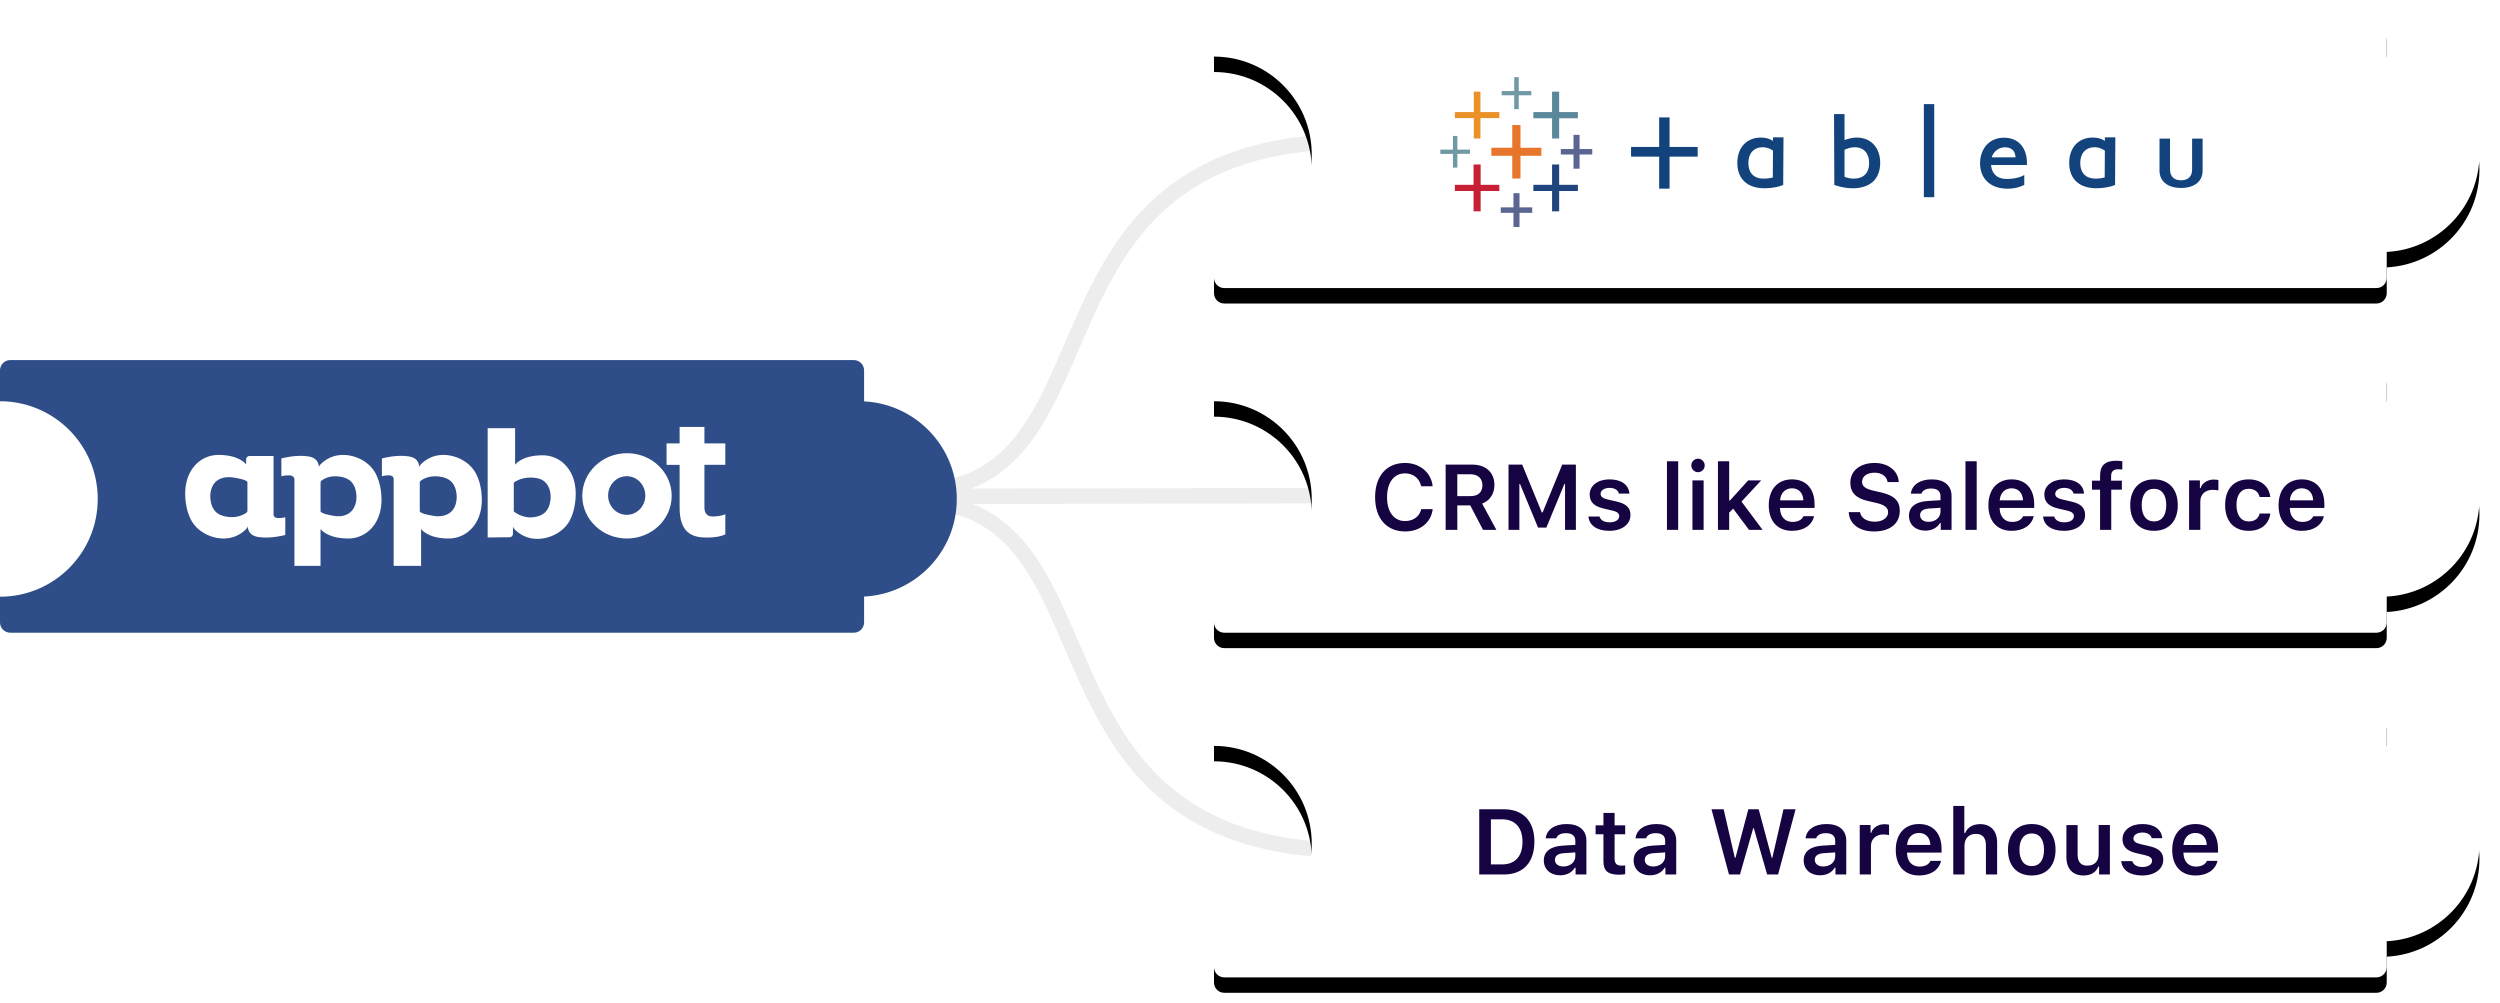 <svg height="195" viewBox="0 0 486 195" width="486" xmlns="http://www.w3.org/2000/svg" xmlns:xlink="http://www.w3.org/1999/xlink"><defs><path id="a" d="m225.98 0c1.105 0 2 .895 2 2l-0 6.025c10.038.51 18.021 8.81 18.021 18.975s-7.982 18.466-18.021 18.975l0 5.025c0 1.105-.895 2-2 2h-223.98c-1.105 0-2-.895-2-2v-5c10.493 0 19-8.507 19-19s-8.507-19-19-19v-6c0-1.105.895-2 2-2z"/><filter id="b" height="124.5%" width="105.3%" x="-2.6%" y="-10.4%"><feOffset dy="1" in="SourceAlpha" result="shadowOffsetOuter1"/><feGaussianBlur in="shadowOffsetOuter1" result="shadowBlurOuter1" stdDeviation="2"/><feColorMatrix in="shadowBlurOuter1" result="shadowMatrixOuter1" values="0 0 0 0 0.808   0 0 0 0 0.793   0 0 0 0 0.863  0 0 0 0.574 0"/><feOffset dy="2" in="SourceAlpha" result="shadowOffsetOuter2"/><feGaussianBlur in="shadowOffsetOuter2" result="shadowBlurOuter2" stdDeviation="1.5"/><feColorMatrix in="shadowBlurOuter2" result="shadowMatrixOuter2" values="0 0 0 0 0.849   0 0 0 0 0.869   0 0 0 0 0.906  0 0 0 1 0"/><feMerge><feMergeNode in="shadowMatrixOuter1"/><feMergeNode in="shadowMatrixOuter2"/></feMerge></filter><path id="c" d="m225.98 0c1.105 0 2 .895 2 2l-0 6.025c10.038.51 18.021 8.81 18.021 18.975s-7.982 18.466-18.021 18.975l0 5.025c0 1.105-.895 2-2 2h-223.98c-1.105 0-2-.895-2-2v-5c10.493 0 19-8.507 19-19s-8.507-19-19-19v-6c0-1.105.895-2 2-2z"/><filter id="d" height="124.5%" width="105.3%" x="-2.6%" y="-10.4%"><feOffset dy="1" in="SourceAlpha" result="shadowOffsetOuter1"/><feGaussianBlur in="shadowOffsetOuter1" result="shadowBlurOuter1" stdDeviation="2"/><feColorMatrix in="shadowBlurOuter1" result="shadowMatrixOuter1" values="0 0 0 0 0.808   0 0 0 0 0.793   0 0 0 0 0.863  0 0 0 0.574 0"/><feOffset dy="2" in="SourceAlpha" result="shadowOffsetOuter2"/><feGaussianBlur in="shadowOffsetOuter2" result="shadowBlurOuter2" stdDeviation="1.5"/><feColorMatrix in="shadowBlurOuter2" result="shadowMatrixOuter2" values="0 0 0 0 0.849   0 0 0 0 0.869   0 0 0 0 0.906  0 0 0 1 0"/><feMerge><feMergeNode in="shadowMatrixOuter1"/><feMergeNode in="shadowMatrixOuter2"/></feMerge></filter><path id="e" d="m225.98 0c1.105 0 2 .895 2 2l-0 6.025c10.038.51 18.021 8.81 18.021 18.975s-7.982 18.466-18.021 18.975l0 5.025c0 1.105-.895 2-2 2h-223.98c-1.105 0-2-.895-2-2v-5c10.493 0 19-8.507 19-19s-8.507-19-19-19v-6c0-1.105.895-2 2-2z"/><filter id="f" height="124.5%" width="105.3%" x="-2.6%" y="-10.4%"><feOffset dy="1" in="SourceAlpha" result="shadowOffsetOuter1"/><feGaussianBlur in="shadowOffsetOuter1" result="shadowBlurOuter1" stdDeviation="2"/><feColorMatrix in="shadowBlurOuter1" result="shadowMatrixOuter1" values="0 0 0 0 0.808   0 0 0 0 0.793   0 0 0 0 0.863  0 0 0 0.574 0"/><feOffset dy="2" in="SourceAlpha" result="shadowOffsetOuter2"/><feGaussianBlur in="shadowOffsetOuter2" result="shadowBlurOuter2" stdDeviation="1.5"/><feColorMatrix in="shadowBlurOuter2" result="shadowMatrixOuter2" values="0 0 0 0 0.849   0 0 0 0 0.869   0 0 0 0 0.906  0 0 0 1 0"/><feMerge><feMergeNode in="shadowMatrixOuter1"/><feMergeNode in="shadowMatrixOuter2"/></feMerge></filter></defs><g fill="none" fill-rule="evenodd" transform="translate(0 3)"><path d="m176.5 93.5 93.868-.171m-92.368-1c41.533 0 18-67.829 84.957-67.829" stroke="#ededed" stroke-width="3"/><path d="m178 162.329c41.533 0 18-67.829 84.957-67.829" stroke="#ededed" stroke-width="3" transform="matrix(1 0 0 -1 0 256.829)"/><g transform="translate(236 67)"><use fill="#000" filter="url(#b)" xlink:href="#a"/><use fill="#fff" xlink:href="#a"/><path d="m37.147 33.316c2.927 0 5.071-1.749 5.37-4.342h-2.232c-.308 1.424-1.529 2.32-3.138 2.32-2.162 0-3.507-1.775-3.507-4.641 0-2.856 1.345-4.632 3.498-4.632 1.6 0 2.821.984 3.138 2.505h2.232c-.264-2.646-2.487-4.526-5.37-4.526-3.595 0-5.818 2.54-5.818 6.662 0 4.104 2.232 6.653 5.827 6.653zm10.151-11.118h2.566c1.441 0 2.32.809 2.32 2.127 0 1.345-.826 2.118-2.268 2.118h-2.619zm0 6.047h2.514l2.487 4.755h2.593l-2.769-5.106c1.512-.545 2.391-1.942 2.391-3.612 0-2.435-1.67-3.964-4.333-3.964h-5.15v12.683h2.268zm23.054 4.755v-12.683h-2.654l-3.814 9.299h-.158l-3.814-9.299h-2.654v12.683h2.109v-8.921h.123l3.507 8.481h1.617l3.507-8.481h.123v8.921zm2.681-6.864c0 1.45.87 2.303 2.716 2.725l1.705.396c.914.202 1.327.545 1.327 1.09 0 .712-.765 1.195-1.863 1.195-1.09 0-1.767-.422-1.978-1.134h-2.153c.167 1.749 1.679 2.786 4.078 2.786 2.399 0 4.096-1.23 4.096-3.076 0-1.415-.853-2.206-2.689-2.619l-1.696-.387c-.967-.22-1.424-.554-1.424-1.099 0-.694.747-1.169 1.74-1.169 1.02 0 1.661.431 1.819 1.107h2.048c-.158-1.749-1.591-2.76-3.876-2.76-2.268 0-3.85 1.204-3.85 2.944zm15.021 6.864h2.18v-13.333h-2.18zm4.957 0h2.171v-9.615h-2.171zm1.081-11.206c.721 0 1.301-.58 1.301-1.31s-.58-1.318-1.301-1.318c-.712 0-1.301.589-1.301 1.318s.589 1.31 1.301 1.31zm6.205 5.511h-.149v-7.638h-2.18v13.333h2.18v-3.349l.773-.773 3.085 4.122h2.637l-4.096-5.493 3.832-4.122h-2.531zm12.059-2.382c1.31 0 2.171.914 2.215 2.338h-4.526c.097-1.406 1.011-2.338 2.312-2.338zm2.232 5.432c-.316.712-1.063 1.107-2.145 1.107-1.433 0-2.355-1.002-2.408-2.602v-.114h6.715v-.703c0-3.032-1.644-4.852-4.386-4.852-2.786 0-4.518 1.942-4.518 5.036s1.705 4.966 4.535 4.966c2.268 0 3.876-1.09 4.271-2.839zm8.798-.8c.114 2.303 2.039 3.762 4.948 3.762 3.076 0 4.983-1.538 4.983-4.008 0-1.934-1.081-3.006-3.656-3.586l-1.459-.334c-1.573-.36-2.215-.861-2.215-1.714 0-1.081.967-1.784 2.426-1.784 1.389 0 2.373.703 2.531 1.819h2.171c-.105-2.18-2.03-3.709-4.693-3.709-2.839 0-4.72 1.529-4.72 3.832 0 1.89 1.081 3.032 3.384 3.551l1.644.378c1.626.378 2.32.914 2.32 1.828 0 1.063-1.081 1.828-2.575 1.828-1.608 0-2.733-.729-2.874-1.863zm15.539 1.89c-.967 0-1.661-.483-1.661-1.292 0-.782.571-1.222 1.793-1.301l2.171-.141v.765c0 1.116-.984 1.969-2.303 1.969zm-.642 1.714c1.257 0 2.312-.545 2.848-1.477h.149v1.318h2.101v-6.565c0-2.039-1.389-3.243-3.858-3.243-2.285 0-3.876 1.081-4.052 2.777h2.057c.202-.65.888-1.002 1.89-1.002 1.178 0 1.811.527 1.811 1.468v.809l-2.479.149c-2.338.141-3.647 1.143-3.647 2.883 0 1.758 1.327 2.883 3.182 2.883zm7.805-.158h2.18v-13.333h-2.18zm8.965-8.077c1.31 0 2.171.914 2.215 2.338h-4.526c.097-1.406 1.011-2.338 2.312-2.338zm2.232 5.432c-.316.712-1.063 1.107-2.145 1.107-1.433 0-2.355-1.002-2.408-2.602v-.114h6.715v-.703c0-3.032-1.644-4.852-4.386-4.852-2.786 0-4.518 1.942-4.518 5.036s1.705 4.966 4.535 4.966c2.268 0 3.876-1.09 4.271-2.839zm4.131-4.219c0 1.45.87 2.303 2.716 2.725l1.705.396c.914.202 1.327.545 1.327 1.09 0 .712-.765 1.195-1.863 1.195-1.09 0-1.767-.422-1.978-1.134h-2.153c.167 1.749 1.679 2.786 4.078 2.786s4.096-1.23 4.096-3.076c0-1.415-.853-2.206-2.689-2.619l-1.696-.387c-.967-.22-1.424-.554-1.424-1.099 0-.694.747-1.169 1.74-1.169 1.02 0 1.661.431 1.819 1.107h2.048c-.158-1.749-1.591-2.76-3.876-2.76-2.268 0-3.85 1.204-3.85 2.944zm10.837 6.864h2.171v-7.813h2.065v-1.74h-2.092v-.87c0-.905.404-1.354 1.433-1.354.308 0 .571.018.747.044v-1.6c-.352-.062-.747-.097-1.213-.097-2.136 0-3.111.949-3.111 2.865v1.011h-1.573v1.74h1.573zm10.485.193c2.874 0 4.623-1.881 4.623-5.001 0-3.111-1.758-5.001-4.623-5.001-2.856 0-4.623 1.898-4.623 5.001 0 3.12 1.74 5.001 4.623 5.001zm0-1.828c-1.521 0-2.391-1.16-2.391-3.173 0-2.004.87-3.173 2.391-3.173 1.512 0 2.382 1.169 2.382 3.173 0 2.013-.861 3.173-2.382 3.173zm6.82 1.635h2.18v-5.555c0-1.345.984-2.224 2.399-2.224.369 0 .949.062 1.116.123v-2.021c-.202-.062-.589-.097-.905-.097-1.239 0-2.276.703-2.54 1.652h-.149v-1.494h-2.101zm15.785-6.381c-.229-2.021-1.723-3.428-4.192-3.428-2.892 0-4.588 1.854-4.588 4.975 0 3.164 1.705 5.027 4.597 5.027 2.435 0 3.946-1.354 4.184-3.366h-2.074c-.229 1.002-.984 1.538-2.118 1.538-1.485 0-2.382-1.178-2.382-3.199 0-1.995.888-3.146 2.382-3.146 1.195 0 1.916.668 2.118 1.6zm6.126-3.428c2.742 0 4.386 1.819 4.386 4.852v.703h-6.715v.114c.053 1.6.976 2.602 2.408 2.602 1.081 0 1.828-.396 2.145-1.107h2.065c-.396 1.749-2.004 2.839-4.271 2.839-2.83 0-4.535-1.872-4.535-4.966s1.731-5.036 4.518-5.036zm-.009 1.731c-1.301 0-2.215.932-2.312 2.338h4.526c-.044-1.424-.905-2.338-2.215-2.338z" fill="#160342" fill-rule="nonzero"/></g><g transform="translate(236 134)"><use fill="#000" filter="url(#d)" xlink:href="#c"/><use fill="#fff" xlink:href="#c"/><path d="m51.564 20.317v12.683h4.755c3.797 0 5.968-2.329 5.968-6.398 0-3.981-2.197-6.284-5.968-6.284zm2.268 1.96h2.188c2.487 0 3.955 1.591 3.955 4.359 0 2.83-1.433 4.403-3.955 4.403h-2.188zm14.106 9.167c-.967 0-1.661-.483-1.661-1.292 0-.782.571-1.222 1.793-1.301l2.171-.141v.765c0 1.116-.984 1.969-2.303 1.969zm-.642 1.714c1.257 0 2.312-.545 2.848-1.477h.149v1.318h2.101v-6.565c0-2.039-1.389-3.243-3.858-3.243-2.285 0-3.876 1.081-4.052 2.777h2.057c.202-.65.888-1.002 1.89-1.002 1.178 0 1.811.527 1.811 1.468v.809l-2.479.149c-2.338.141-3.647 1.143-3.647 2.883 0 1.758 1.327 2.883 3.182 2.883zm8.411-12.129v2.417h-1.521v1.74h1.521v5.247c0 1.863.879 2.61 3.085 2.61.422 0 .826-.044 1.143-.105v-1.705l-.285.027c-.135.011-.269.017-.453.017-.914 0-1.318-.422-1.318-1.371v-4.72h2.057v-1.74h-2.057v-2.417zm9.694 10.415c-.967 0-1.661-.483-1.661-1.292 0-.782.571-1.222 1.793-1.301l2.171-.141v.765c0 1.116-.984 1.969-2.303 1.969zm-.642 1.714c1.257 0 2.312-.545 2.848-1.477h.149v1.318h2.101v-6.565c0-2.039-1.389-3.243-3.858-3.243-2.285 0-3.876 1.081-4.052 2.777h2.057c.202-.65.888-1.002 1.89-1.002 1.178 0 1.811.527 1.811 1.468v.809l-2.479.149c-2.338.141-3.647 1.143-3.647 2.883 0 1.758 1.327 2.883 3.182 2.883zm20.057-9.141h.132l2.584 8.982h2.127l3.401-12.683h-2.347l-2.171 9.439h-.123l-2.531-9.439h-2.013l-2.496 9.439h-.132l-2.171-9.439h-2.364l3.401 12.683h2.136zm13.641 7.427c-.967 0-1.661-.483-1.661-1.292 0-.782.571-1.222 1.793-1.301l2.171-.141v.765c0 1.116-.984 1.969-2.303 1.969zm-.642 1.714c1.257 0 2.312-.545 2.848-1.477h.149v1.318h2.101v-6.565c0-2.039-1.389-3.243-3.858-3.243-2.285 0-3.876 1.081-4.052 2.777h2.057c.202-.65.888-1.002 1.89-1.002 1.178 0 1.811.527 1.811 1.468v.809l-2.479.149c-2.338.141-3.647 1.143-3.647 2.883 0 1.758 1.327 2.883 3.182 2.883zm7.717-.158h2.18v-5.555c0-1.345.984-2.224 2.399-2.224.369 0 .949.062 1.116.123v-2.021c-.202-.062-.589-.097-.905-.097-1.239 0-2.276.703-2.54 1.652h-.149v-1.494h-2.101zm11.514-8.077c1.31 0 2.171.914 2.215 2.338h-4.526c.097-1.406 1.011-2.338 2.312-2.338zm2.232 5.432c-.316.712-1.063 1.107-2.145 1.107-1.433 0-2.355-1.002-2.408-2.602v-.114h6.715v-.703c0-3.032-1.644-4.852-4.386-4.852-2.786 0-4.518 1.942-4.518 5.036s1.705 4.966 4.535 4.966c2.268 0 3.876-1.09 4.271-2.839zm4.438 2.646h2.18v-5.581c0-1.38.8-2.312 2.232-2.312 1.266 0 1.934.747 1.934 2.206v5.687h2.18v-6.205c0-2.285-1.248-3.586-3.305-3.586-1.433 0-2.461.65-2.918 1.731h-.158v-5.273h-2.145zm15.258.193c2.874 0 4.623-1.881 4.623-5.001 0-3.111-1.758-5.001-4.623-5.001-2.856 0-4.623 1.898-4.623 5.001 0 3.12 1.74 5.001 4.623 5.001zm0-1.828c-1.521 0-2.391-1.16-2.391-3.173 0-2.004.87-3.173 2.391-3.173 1.512 0 2.382 1.169 2.382 3.173 0 2.013-.861 3.173-2.382 3.173zm15.188-7.98h-2.18v5.599c0 1.424-.773 2.294-2.188 2.294-1.301 0-1.907-.721-1.907-2.188v-5.704h-2.18v6.249c0 2.25 1.23 3.56 3.331 3.56 1.468 0 2.408-.624 2.874-1.723h.149v1.529h2.101zm2.452 2.751c0 1.45.87 2.303 2.716 2.725l1.705.396c.914.202 1.327.545 1.327 1.09 0 .712-.765 1.195-1.863 1.195-1.09 0-1.767-.422-1.978-1.134h-2.153c.167 1.749 1.679 2.786 4.078 2.786s4.096-1.23 4.096-3.076c0-1.415-.853-2.206-2.689-2.619l-1.696-.387c-.967-.22-1.424-.554-1.424-1.099 0-.694.747-1.169 1.74-1.169 1.02 0 1.661.431 1.819 1.107h2.048c-.158-1.749-1.591-2.76-3.876-2.76-2.268 0-3.85 1.204-3.85 2.944zm14.177-2.944c2.742 0 4.386 1.819 4.386 4.852v.703h-6.715v.114c.053 1.6.976 2.602 2.408 2.602 1.081 0 1.828-.396 2.145-1.107h2.065c-.396 1.749-2.004 2.839-4.271 2.839-2.83 0-4.535-1.872-4.535-4.966s1.731-5.036 4.518-5.036zm-.009 1.731c-1.301 0-2.215.932-2.312 2.338h4.526c-.044-1.424-.905-2.338-2.215-2.338z" fill="#160342" fill-rule="nonzero"/></g><g transform="translate(236)"><use fill="#000" filter="url(#f)" xlink:href="#e"/><use fill="#fff" xlink:href="#e"/><g transform="translate(44 12)"><path d="m19.641 13.719h-4.06v-4.414h-1.597v4.414h-4.061v1.569h4.061v4.413h1.597v-4.413h4.06z" fill="#e7762c"/><path d="m11.477 20.926h-3.639v-3.952h-1.377v3.952h-3.637v1.205h3.637v3.952h1.377v-3.952h3.639z" fill="#c72036"/><path d="m26.741 6.789h-3.638v-3.971h-1.378v3.971h-3.638v1.204h3.638v3.934h1.378v-3.934h3.638z" fill="#5a879a"/><path d="m14.217 22.555v2.756h-2.467v1.065h2.467v2.756h1.176v-2.756h2.469v-1.065h-2.469v-2.756z" fill="#5b6591"/><path d="m11.477 6.788h-3.681v-3.971h-1.291v3.971h-3.681v1.169h3.681v3.97h1.291v-3.97h3.681z" fill="#ea9128"/><path d="m29.536 13.971h-2.468v-2.756h-1.176v2.756h-2.469v1.065h2.469v2.756h1.176v-2.756h2.468z" fill="#5b6591"/><path d="m26.741 20.926h-3.638v-3.952h-1.378v3.952h-3.638v1.205h3.638v3.952h1.378v-3.952h3.638z" fill="#1f447e"/><path d="m14.366 0v2.705h-2.441v.818h2.441v2.704h.879v-2.704h2.442v-.818h-2.442v-2.705z" fill="#7098a5"/><path d="m2.451 11.426v2.651h-2.451v.853l2.451-.016v2.668h.861v-2.672l2.451-.015v-.818h-2.451v-2.651z" fill="#7098a5"/><g fill="#13437d" transform="translate(36.75 5.122)"><path d="m43.613 14.603c1.908 0 3.001-1.093 3.001-3.04 0-1.915-1.1-3.064-2.816-3.064-.747 0-1.454.258-1.973.495v5.264c.631.231 1.22.345 1.787.345zm-1.787-7.494c.962-.378 1.816-.49 2.363-.49 2.727 0 4.57 1.917 4.57 4.923 0 3.117-1.936 4.939-5.351 4.939-1.184 0-2.346-.229-3.566-.642l-.058-13.787h2.042z"/><path d="m57.247 18.211h2.021v-18.095h-2.021z"/><path d="m72.717 16.518c-3.113-.302-4.63-2.49-4.542-5.085.094-2.802 1.908-4.79 4.673-4.79 2.901 0 4.581 2.146 4.437 5.312h-6.982c.167 1.754 1.22 2.584 2.659 2.695 1.198.093 2.89-.178 3.806-.754v1.929c-1.207.588-2.465.847-4.05.693m-2.289-6.05h4.64c-.052-1.235-.716-1.876-1.898-1.952-1.19-.076-2.343.688-2.743 1.952m36.821 4.458c1.281 0 2.146-.653 2.146-2.116v-5.986h2.043v6.238c0 2.085-1.618 3.357-4.19 3.357-2.57 0-4.188-1.272-4.188-3.357v-6.238h2.041v5.986c0 1.463.868 2.116 2.148 2.116m-81.118-.323c.465-.007 1.029-.041 1.748-.222l.038-5.223c-.654-.448-1.285-.659-1.972-.659-1.716 0-2.816 1.149-2.816 3.064 0 1.947 1.094 3.067 3.001 3.04m.205 1.878c-3.414.011-5.351-1.822-5.351-4.939 0-3.006 1.844-4.923 4.57-4.923.921 0 1.681.204 2.363.645v-.689h2.041l-.057 9.263c-.859.373-2.27.638-3.565.642m64.312-1.878c.402-.001 1.028-.041 1.748-.222l.038-5.223c-.654-.448-1.286-.659-1.972-.659-1.716 0-2.816 1.149-2.816 3.064 0 1.947 1.092 3.044 3.001 3.04m.204 1.878c-3.415.011-5.351-1.822-5.351-4.939 0-3.006 1.843-4.923 4.569-4.923.92 0 1.681.204 2.363.645v-.689h2.041l-.059 9.263c-.858.373-2.268.638-3.564.642"/><path d="m5.791 2.704h2.022v5.74h5.462v1.885h-5.462v6.223h-2.022v-6.223h-5.462v-1.885h5.462z"/></g></g></g><g transform="translate(0 67)"><path d="m165.98 0c1.105 0 2 .895 2 2l-0 6.025c10.038.51 18.021 8.81 18.021 18.975s-7.982 18.466-18.021 18.975l0 5.025c0 1.105-.895 2-2 2h-163.98c-1.105 0-2-.895-2-2v-5c10.493 0 19-8.507 19-19s-8.507-19-19-19v-6c0-1.105.895-2 2-2z" fill="#2f4e89"/><path d="m100.134 13.245v7.109s1.223-1.845 5.352-1.845c2.469 0 4.525 1.421 5.586 3.558.876 1.763.985 3.801.718 5.74-.16 1.163-.464 2.322-1.024 3.361-.051.094-.104.188-.159.28-1.74 2.914-6.234 4.342-9.279 2.468-.442-.271-1.54-1.027-1.595-1.585 0 0-.012.869-.021 1.488-.005.339-.287.612-.638.616l-4.275.051.004-4.404v-16.837zm36.805-.245v3.191h4.061v4.173h-4.061v8.301c0 .869.341 1.738 1.564 1.738 1.006 0 1.736-.139 2.498-.417v3.893c-.761.382-1.908.626-3.633.626-2.84 0-5.251-.939-5.251-5.805v-8.335h-2.538v-4.173h2.538v-3.191zm-94.475 5.434c4.128 0 5.382 1.845 5.382 1.845v-1.005c0-.296.302-.628.608-.628h4.722l-0 11.386c.003.124.064.683.947.683.993 0 1.338-.185 1.338-.185v3.47s-2.905.809-5.335.379c-2.134-.377-1.938-2.122-1.938-2.122l-.025.114c-.175.542-1.159 1.217-1.572 1.471-3.045 1.874-7.54.446-9.28-2.468-.055-.092-.11-.186-.16-.28-.56-1.039-.868-2.197-1.027-3.36-.266-1.939-.136-3.977.74-5.74 1.062-2.136 3.133-3.558 5.601-3.558zm60.646 4.401c.942.005 1.937.142 2.665.719.357.282.634.635.833 1.03.386.764.501 1.684.413 2.542-.102.998-.467 2.025-1.269 2.661-.574.455-1.332.672-2.068.763-2.202.273-3.805-1.127-3.805-1.127v-5.607s1.263-.991 3.23-.981zm-39.537-3.556c3.045-1.873 7.539-.446 9.28 2.468.055.092.108.186.159.28.56 1.039.87 2.197 1.03 3.36.266 1.939.135 3.977-.741 5.74-1.062 2.136-3.134 3.558-5.602 3.558-4.129 0-5.385-1.845-5.385-1.845v7.159h-5.077v-16.887s-.08-.708-1.073-.708c-.993 0-1.465.185-1.465.185v-3.47s2.908-.809 5.338-.379c2.134.377 1.941 2.122 1.941 2.122.056-.557 1.154-1.313 1.596-1.585zm-18.733 3.481c.388.025 3.259.457 3.259.981v5.607c0 .425-1.214.869-1.528.969-.737.235-1.566.259-2.331.158-.735-.096-1.489-.308-2.062-.763-.802-.636-1.174-1.663-1.275-2.661-.088-.859.02-1.778.406-2.542.199-.395.47-.748.827-1.03.729-.577 1.764-.778 2.703-.719zm38.229-3.481c3.045-1.873 7.539-.446 9.28 2.468.055.092.108.186.159.28.56 1.039.876 2.197 1.036 3.36.266 1.939.142 3.977-.735 5.74-1.061 2.136-3.122 3.558-5.59 3.558-4.128 0-5.36-1.845-5.36-1.845v7.159h-5.33l0-16.912c-.003-.124-.064-.683-.947-.683-.993 0-1.338.185-1.338.185v-3.47s2.883-.809 5.313-.379c1.991.352 1.935 1.896 1.919 2.1l-.002.016.024-.108c.162-.503 1.023-1.122 1.474-1.41zm-17.083 3.365c.735.096 1.458.308 2.031.763.802.636 1.158 1.663 1.26 2.661.088.859-.033 1.778-.419 2.542-.199.395-.472.748-.828 1.03-.729.577-1.64.778-2.58.719-.388-.025-3.136-.457-3.136-.981v-5.607c0-.425 1.09-.869 1.404-.969.737-.235 1.504-.259 2.268-.158zm55.899-4.542c4.8 0 8.691 3.712 8.691 8.292s-3.891 8.291-8.691 8.291c-4.8 0-8.691-3.712-8.691-8.291s3.891-8.292 8.691-8.292zm-36.455 4.542c.735.096 1.483.308 2.057.763.802.636 1.171 1.663 1.272 2.661.087.859-.02 1.778-.406 2.542-.199.395-.472.748-.828 1.03-.729.577-1.743.778-2.682.719-.388-.025-3.239-.457-3.239-.981v-5.607c0-.425 1.192-.869 1.506-.969.737-.235 1.555-.259 2.32-.158zm36.405 7.442c-1.998 0-3.617-1.682-3.617-3.757 0-2.075 1.62-3.757 3.617-3.757 1.998 0 3.617 1.682 3.617 3.757 0 2.075-1.619 3.757-3.617 3.757z" fill="#fff"/></g></g></svg>